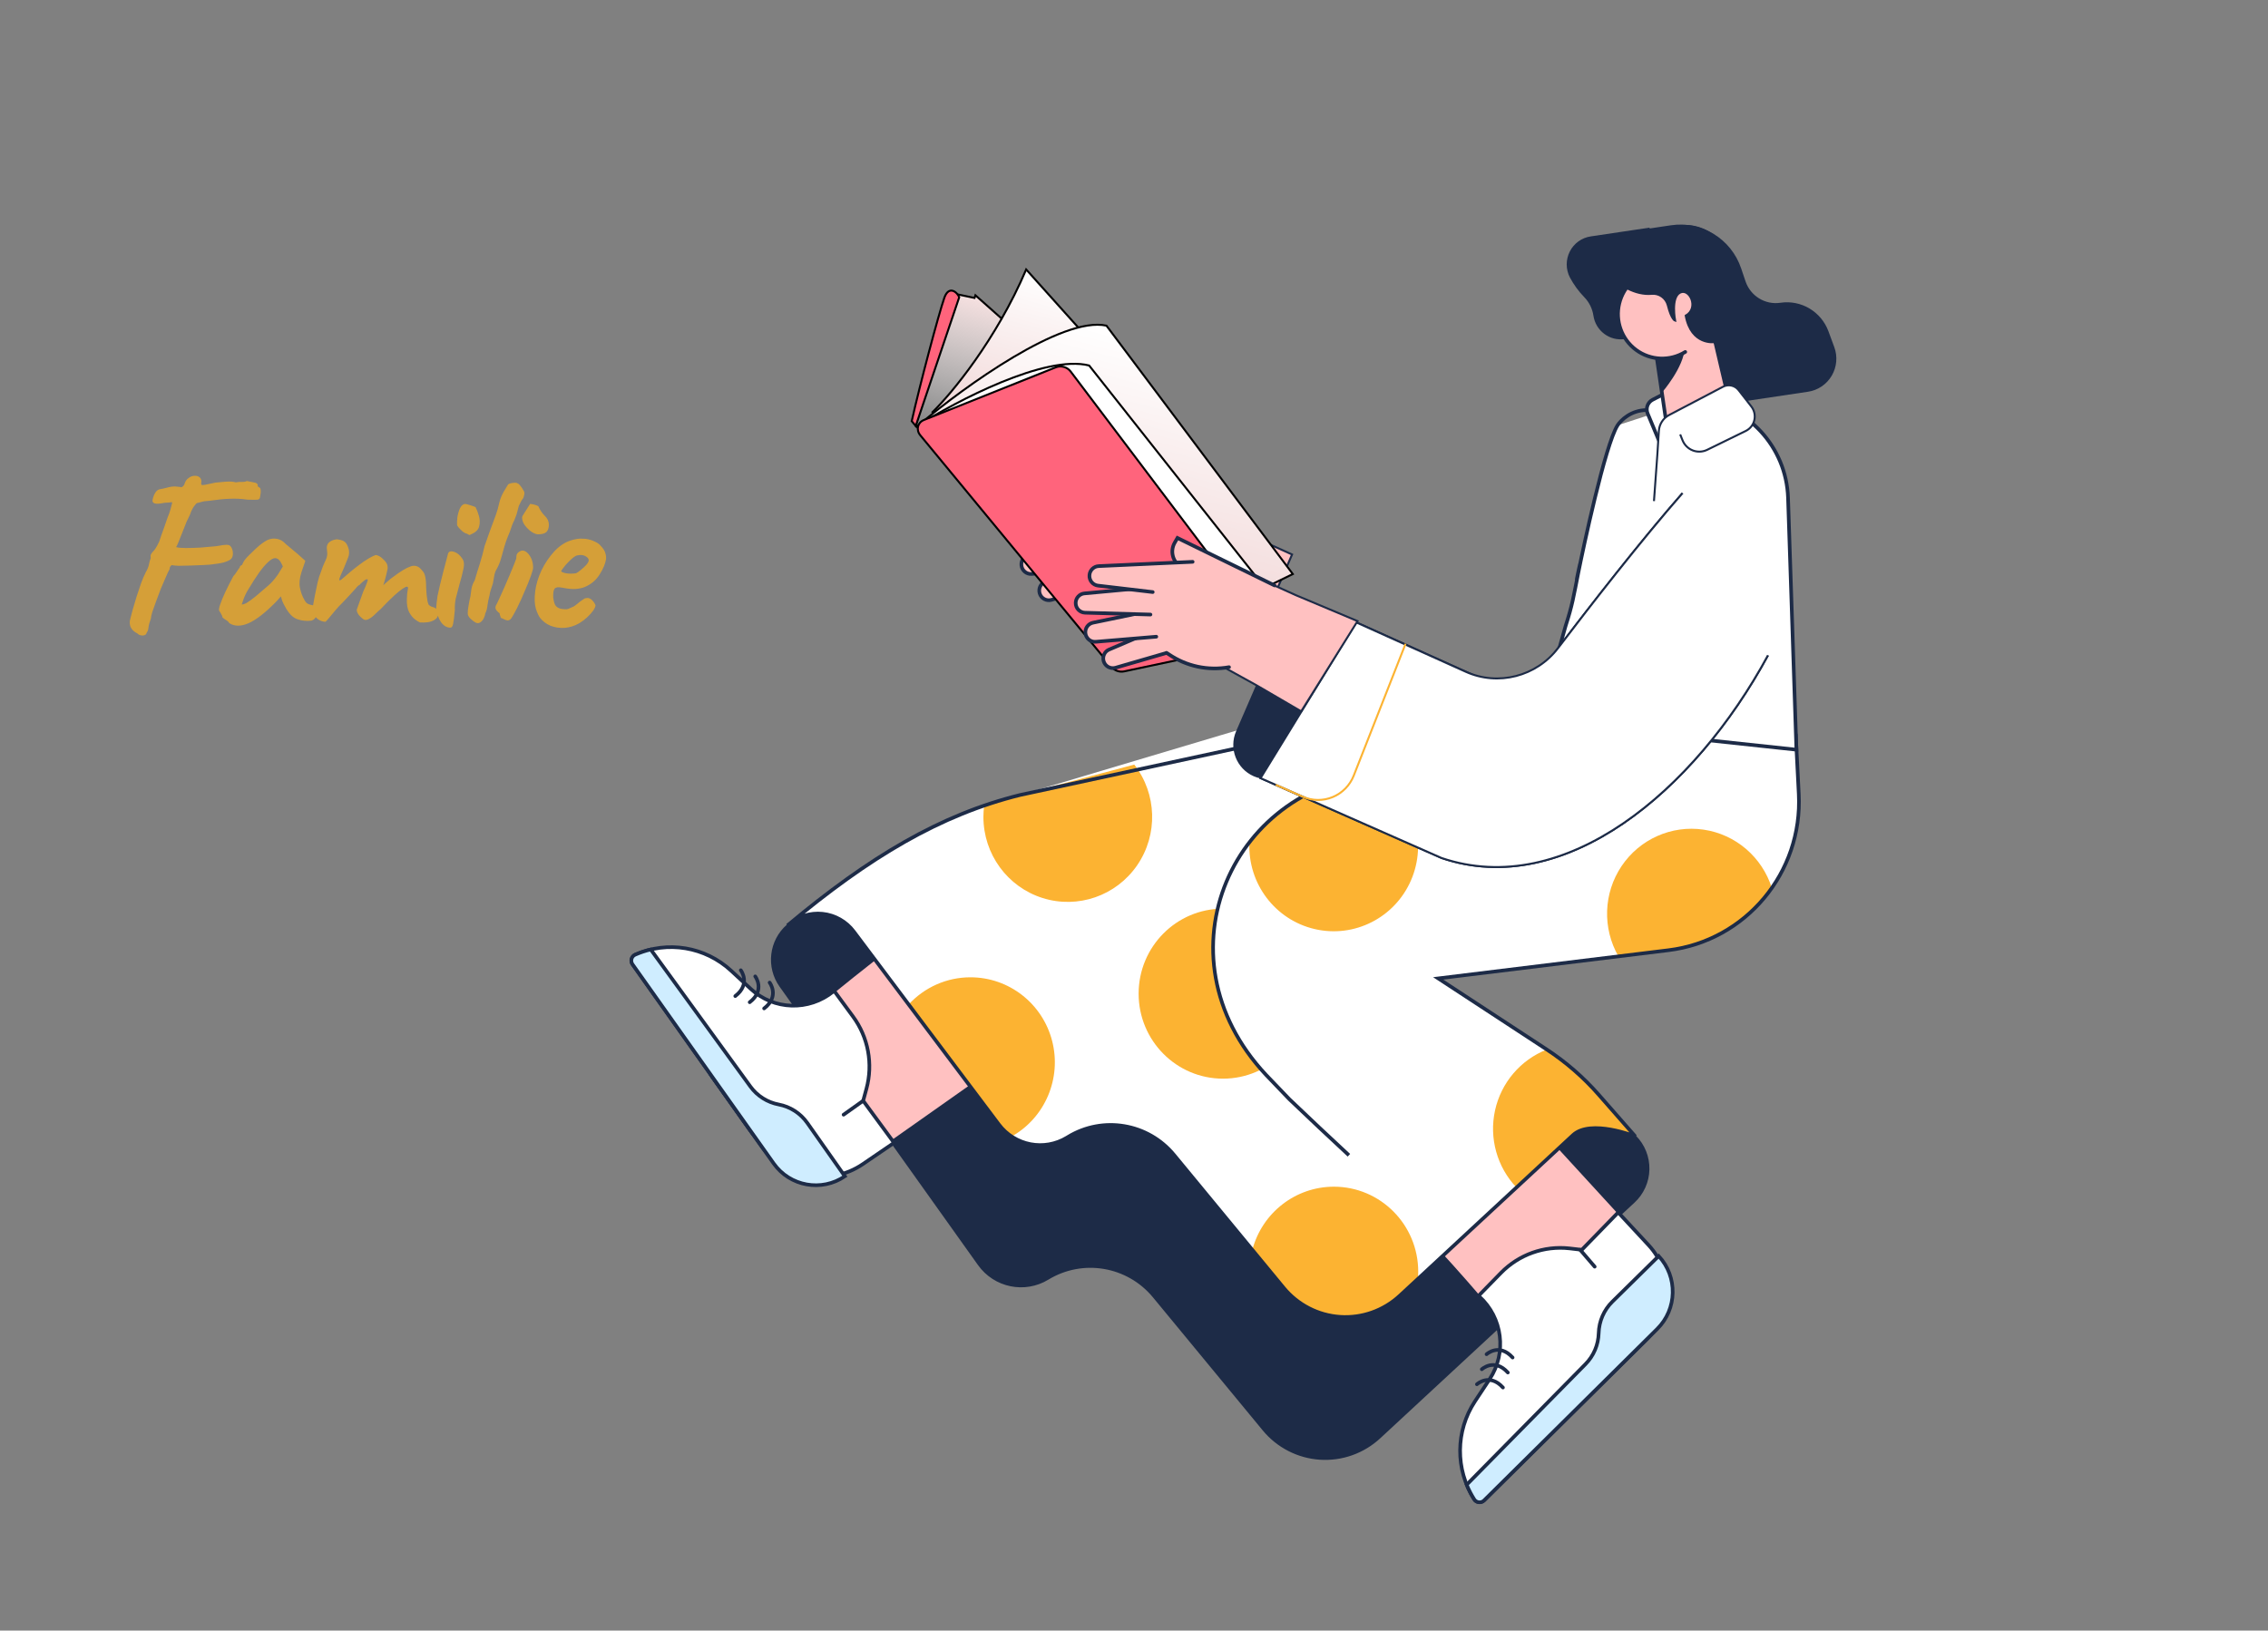 <svg width="242" height="174" viewBox="0 0 242 174" fill="none" xmlns="http://www.w3.org/2000/svg">
<rect x="0" y="0" width="242" height="174" fill="#808080" stroke="none"/>
<path d="M167.837 121.132L149.358 138.267C147.631 139.866 145.328 140.683 142.986 140.525C140.645 140.367 138.47 139.25 136.97 137.433L125.263 123.241C122.485 119.875 117.682 119.06 113.963 121.323L113.853 121.392C111.424 122.87 108.28 122.263 106.566 119.984L91.096 99.405C90.293 98.337 89.087 97.653 87.765 97.514C86.443 97.376 85.123 97.796 84.119 98.674L84.025 98.757C82.152 100.394 81.825 103.199 83.27 105.23L104.442 134.938C106.129 137.304 109.337 137.967 111.812 136.46C115.53 134.198 120.33 135.013 123.107 138.378L134.814 152.569C136.314 154.387 138.489 155.505 140.83 155.663C143.172 155.82 145.475 155.004 147.202 153.403L174.34 128.249C175.303 127.356 175.863 126.107 175.89 124.79C175.917 123.472 175.409 122.2 174.484 121.269C172.663 119.435 169.731 119.375 167.837 121.132Z" fill="#1D2B47" stroke="#1D2B47" stroke-width="0.212"/>
<path d="M169.887 81.19L147.79 82.523C131.595 83.304 123.075 101.879 135.1 114.704L137.579 117.291C151.025 130.152 157.872 138.403 157.872 138.403L164.67 140.444L172.661 129.397L146.798 101.191C146.798 101.191 164.161 100.381 177.663 99.141C185.963 98.379 192.192 91.161 191.786 82.775L191.645 79.883" fill="#FFC1C1"/>
<path d="M169.887 81.19L147.79 82.523C131.595 83.304 123.075 101.879 135.1 114.704L137.579 117.291C151.025 130.152 157.872 138.403 157.872 138.403L164.67 140.444L172.661 129.397L146.798 101.191C146.798 101.191 164.161 100.381 177.663 99.141C185.963 98.379 192.192 91.161 191.786 82.775L191.645 79.883" stroke="#1D2B47" stroke-width="0.212"/>
<path d="M122.363 82.34C101.375 94.668 84.428 109.549 84.428 109.549C83.352 109.096 82.35 108.675 81.4 108.276C77.263 106.537 73.437 111.307 76.032 114.968L79.918 120.45C83.101 124.939 89.317 126.007 93.815 122.837L130.518 96.968L179.492 91.525L191.258 79.784L169.184 76.144C169.184 76.144 140.802 71.515 122.363 82.34Z" fill="#FFC1C1" stroke="#1D2B47" stroke-width="0.387"/>
<path d="M174.487 121.271C174.487 121.271 169.734 119.376 167.84 121.132L149.361 138.269C147.634 139.869 145.331 140.685 142.989 140.527C140.648 140.37 138.474 139.252 136.973 137.435L125.266 123.243C122.488 119.877 117.685 119.062 113.966 121.326L113.856 121.394C111.427 122.872 108.283 122.265 106.57 119.986L91.099 99.407C90.296 98.339 89.09 97.655 87.768 97.516C86.446 97.378 85.126 97.798 84.122 98.677L84.029 98.759C92.764 91.445 100.354 86.939 108.863 84.837L152.869 71.715L191.613 78.466L191.932 84.747C192.357 93.118 186.283 100.393 178.024 101.405L153.461 104.413L165.028 111.991C167.086 113.341 168.953 114.964 170.58 116.817L174.487 121.271Z" fill="white"/>
<path d="M121.029 81.59C123.454 84.717 123.58 89.069 121.339 92.333C119.098 95.596 115.012 97.013 111.252 95.831C107.492 94.648 104.932 91.141 104.932 87.173C104.933 86.769 104.96 86.367 105.014 85.967C106.283 85.53 107.564 85.151 108.868 84.829L121.029 81.59Z" fill="#FCB332"/>
<path d="M178.037 101.401L172.692 102.056C170.961 99.047 171.09 95.307 173.023 92.426C174.957 89.546 178.355 88.033 181.771 88.531C185.187 89.03 188.019 91.452 189.062 94.767C186.484 98.45 182.478 100.86 178.037 101.401Z" fill="#FCB332"/>
<path d="M103.556 104.289C107.654 104.291 111.234 107.082 112.265 111.078C113.295 115.075 111.516 119.268 107.937 121.279C107.407 120.93 106.941 120.491 106.559 119.983L96.948 107.198C98.65 105.34 101.046 104.285 103.556 104.289Z" fill="#FCB332"/>
<path d="M142.325 126.633C147.298 126.634 151.328 130.695 151.328 135.704C151.328 135.967 151.315 136.226 151.293 136.485L149.375 138.264C147.647 139.864 145.344 140.681 143.003 140.523C140.662 140.366 138.487 139.248 136.986 137.43L133.631 133.363C134.683 129.396 138.249 126.636 142.325 126.633V126.633Z" fill="#FCB332"/>
<path d="M161.814 126.722C159.734 124.536 158.874 121.448 159.523 118.491C160.172 115.534 162.244 113.099 165.045 112C167.099 113.347 168.962 114.968 170.585 116.817L174.492 121.269C174.492 121.269 169.739 119.374 167.845 121.131L161.814 126.722Z" fill="#FCB332"/>
<path fill-rule="evenodd" clip-rule="evenodd" d="M174.487 121.265C174.487 121.265 169.734 119.37 167.84 121.126L149.361 138.263C147.634 139.862 145.331 140.679 142.989 140.521C140.648 140.363 138.474 139.246 136.973 137.429L125.266 123.237C122.488 119.871 117.685 119.056 113.966 121.32L113.856 121.388C111.427 122.866 108.283 122.259 106.57 119.98L91.099 99.401C90.296 98.333 89.09 97.649 87.768 97.51C86.446 97.372 85.126 97.792 84.122 98.67L84.029 98.753C92.764 91.439 100.354 86.933 108.863 84.831L165.356 72.641L191.613 78.46L191.932 84.741C192.357 93.112 186.283 100.387 178.024 101.399L153.461 104.407L165.028 111.985C167.086 113.335 168.953 114.958 170.58 116.811L174.487 121.265Z" stroke="#1D2B47" stroke-width="0.387"/>
<ellipse cx="9.003" cy="9.07" rx="9.003" ry="9.07" transform="matrix(-1 0 0 1 139.5 96.965)" fill="#FCB332"/>
<path d="M181.089 42.625C186.469 43.2 190.605 47.68 190.787 53.127L191.68 80L164.168 77.059L167.047 66.818C167.787 64.524 167.881 63.764 168.434 60.994C168.988 58.224 167.792 63.884 168.434 60.994C168.899 58.657 171.266 47.482 172.597 45.386" fill="white"/>
<path d="M181.089 42.625C186.469 43.2 190.605 47.68 190.787 53.127L191.68 80L164.168 77.059L167.047 66.818C167.787 64.524 167.881 63.764 168.434 60.994M168.434 60.994C168.988 58.224 167.792 63.884 168.434 60.994ZM168.434 60.994C168.899 58.657 171.266 47.482 172.597 45.386C172.94 44.844 174.043 43.761 175.705 43.761" stroke="#1D2B47" stroke-width="0.387"/>
<path d="M169.891 81.195L147.794 82.529C131.598 83.309 123.079 101.884 135.103 114.709L137.582 117.296C141.338 120.888 145.015 124.297 148.365 127.341L141.542 102.732L169.891 93.505V81.195Z" fill="white"/>
<path d="M133.306 90.299C133.306 90.162 133.306 90.027 133.316 89.892C136.412 85.89 141.197 83.067 147.034 82.586C150.725 84.879 152.269 89.497 150.707 93.572C149.146 97.647 144.922 100.022 140.66 99.222C136.397 98.422 133.306 94.674 133.306 90.306V90.299Z" fill="#FCB332"/>
<path d="M169.883 81.195L147.786 82.529C131.59 83.309 123.071 101.884 135.095 114.709L137.575 117.296C139.735 119.361 141.87 121.367 143.93 123.279" stroke="#1D2B47" stroke-width="0.387"/>
<path d="M180.047 40.742L176.339 42.657C175.807 42.932 175.576 43.574 175.807 44.129L177.303 47.71L181 43.986" fill="white"/>
<path d="M180.047 40.742L176.339 42.657C175.807 42.932 175.576 43.574 175.807 44.129L177.303 47.71L181 43.986" stroke="#1D2B47" stroke-width="0.387"/>
<path d="M174.443 24.723L178.315 24.144C181.537 23.663 184.64 25.572 185.686 28.68L186.148 30.05C186.694 31.669 188.311 32.664 189.99 32.413C192.151 32.09 194.241 33.334 195.003 35.397L195.62 37.071C195.982 38.049 195.886 39.141 195.357 40.04C194.829 40.938 193.926 41.548 192.9 41.699L180.108 43.609L174.443 24.723Z" fill="#1D2B47"/>
<path d="M175.812 24.516L169.769 25.417C168.868 25.548 168.086 26.111 167.672 26.928C167.258 27.745 167.263 28.714 167.686 29.526C168.088 30.277 168.592 30.968 169.185 31.578C169.735 32.144 170.094 32.87 170.212 33.654C170.436 35.168 171.835 36.213 173.338 35.99L175.217 35.709L175.812 24.516Z" fill="#1D2B47" stroke="#1D2B47" stroke-width="0.387"/>
<path d="M182.012 32.754L184.547 43.426L178.072 46.944L176.132 33.754" fill="#FFC1C1"/>
<path d="M178.07 46.941L176.13 33.75" stroke="#1D2B47" stroke-width="0.387" stroke-linecap="round"/>
<path d="M176.789 38.219C176.789 38.219 178.582 38.123 179.758 37.098C179.702 39.171 177.33 41.895 177.33 41.895L176.789 38.219Z" fill="#1D2B47"/>
<ellipse cx="4.711" cy="4.746" rx="4.711" ry="4.746" transform="matrix(-1 0 0 1 182.07 28.766)" fill="#FFC1C1"/>
<path d="M179.82 37.556C178.191 38.563 176.12 38.478 174.577 37.342C173.034 36.206 172.326 34.243 172.784 32.373C173.242 30.504 174.775 29.099 176.666 28.816" stroke="#1D2B47" stroke-width="0.387" stroke-linecap="round"/>
<path d="M184.326 31.576L182.921 36.508C182.921 36.508 180.443 36.878 179.852 33.686C181.3 32.863 180.259 30.71 179.248 31.227C178.237 31.742 178.724 34.219 178.724 34.219C178.724 34.219 178.326 34.123 177.943 32.572C177.74 31.787 176.997 31.269 176.196 31.354C174.587 31.506 172.581 30.514 171.241 28.767C170.502 27.808 170.021 26.675 169.842 25.475C172.946 24.945 176.473 24.423 179.058 24.055C180.739 23.804 182.433 24.427 183.559 25.71C184.686 26.993 185.092 28.763 184.638 30.414L184.326 31.576Z" fill="#1D2B47"/>
<path d="M182.938 36.51C182.938 36.51 180.46 36.88 179.869 33.688C181.316 32.864 180.275 30.712 179.265 31.228C178.254 31.744 178.741 34.221 178.741 34.221C178.741 34.221 178.343 34.125 177.959 32.574C177.757 31.788 177.014 31.27 176.213 31.356C174.604 31.508 172.598 30.516 171.258 28.769C170.519 27.81 170.037 26.677 169.859 25.477" stroke="#1D2B47" stroke-width="0.212"/>
<path d="M184.555 43.422L182.934 36.5" stroke="#1D2B47" stroke-width="0.212" stroke-linecap="round"/>
<path d="M184.805 36.223L182.918 36.506" stroke="#1D2B47" stroke-width="0.212" stroke-linecap="round"/>
<path d="M169.842 25.409L178.315 24.144C181.537 23.663 184.64 25.572 185.686 28.68L186.148 30.05C186.694 31.669 188.311 32.664 189.99 32.413C192.151 32.09 194.241 33.334 195.003 35.397L195.62 37.071C195.982 38.049 195.886 39.141 195.357 40.039C194.829 40.938 193.926 41.548 192.9 41.699L184.471 42.958" stroke="#1D2B47" stroke-width="0.212"/>
<path d="M188.648 69.931C180.777 84.468 166.944 96 153.828 91.556L134.509 83.033L144.712 66.409L162.344 74.357C162.344 74.357 172.196 61.011 179.529 52.629" stroke="#1D2B47" stroke-width="0.212"/>
<path d="M134.126 73.148L140.32 76.572L138.444 80.909C137.666 82.701 135.594 83.518 133.815 82.736C132.034 81.954 131.219 79.865 131.994 78.071L134.126 73.148Z" fill="#1D2B47" stroke="#1D2B47" stroke-width="0.212"/>
<path d="M179.279 46.359L179.529 46.981C179.729 47.48 180.125 47.873 180.624 48.067C181.122 48.26 181.678 48.236 182.158 48.001L186.27 45.99C186.734 45.764 187.072 45.339 187.19 44.834C187.307 44.328 187.191 43.796 186.875 43.386L185.515 41.634C185.117 41.118 184.406 40.967 183.835 41.278L178.094 44.29C177.464 44.622 177.051 45.261 177.005 45.977L176.84 48.547L176.482 53.474" fill="white"/>
<path d="M179.279 46.359L179.529 46.981C179.729 47.48 180.125 47.873 180.624 48.067C181.122 48.26 181.678 48.236 182.158 48.001L186.27 45.99C186.734 45.764 187.072 45.339 187.19 44.834C187.307 44.328 187.191 43.796 186.875 43.386L185.515 41.634C185.117 41.118 184.406 40.967 183.835 41.278L178.094 44.29C177.464 44.622 177.051 45.261 177.005 45.977L176.84 48.547L176.482 53.474" stroke="#1D2B47" stroke-width="0.212"/>
<path d="M126.37 53.988L131.445 56.276L137.867 59.171L133.474 69.332L127.28 65.909L122.525 63.282L126.37 53.988Z" fill="#FFC1C1" stroke="#1D2B47" stroke-width="0.212"/>
<path d="M127.436 58.304L119.163 53.223C118.303 52.694 118.015 51.572 118.514 50.689L118.816 50.164L129.18 55.231L127.436 58.304Z" fill="#FFC1C1"/>
<path d="M129.172 55.231L118.808 50.164L118.506 50.689C118.007 51.572 118.295 52.694 119.155 53.223L121.536 54.684C121.536 54.684 119.529 57.26 121.242 61.047" stroke="#1D2B47" stroke-width="0.387" stroke-linecap="round"/>
<path d="M121.414 61.339L112.198 64.013C111.66 64.168 111.097 63.86 110.934 63.321C110.783 62.816 111.033 62.277 111.515 62.071L120.115 58.406L121.414 61.339Z" fill="#FFC1C1" stroke="#1D2B47" stroke-width="0.387" stroke-linecap="round"/>
<path d="M119.648 60.445L116.944 60.672L115.645 60.781L110.084 61.247C109.525 61.294 109.033 60.88 108.979 60.319C108.929 59.794 109.28 59.315 109.792 59.209L118.938 57.312L119.648 60.445Z" fill="#FFC1C1"/>
<path d="M116.551 60.705L115.645 60.781L110.091 61.247C109.533 61.294 109.041 60.88 108.987 60.319C108.937 59.794 109.287 59.315 109.8 59.209L118.946 57.312L119.648 60.445" stroke="#1D2B47" stroke-width="0.387" stroke-linecap="round"/>
<path d="M118.516 58.408L108.93 58.137C108.37 58.12 107.926 57.654 107.934 57.09C107.942 56.563 108.343 56.126 108.865 56.078L118.162 55.215L118.516 58.408Z" fill="#FFC1C1"/>
<path d="M115.913 58.337L108.93 58.141C108.37 58.124 107.926 57.658 107.934 57.094C107.942 56.566 108.343 56.13 108.865 56.082L118.162 55.219L118.516 58.415" stroke="#1D2B47" stroke-width="0.387" stroke-linecap="round"/>
<path d="M118.25 56.124L110.352 55.247C109.796 55.186 109.388 54.693 109.43 54.131C109.468 53.599 109.898 53.182 110.427 53.163L117.744 52.898L118.25 56.124Z" fill="#FFC1C1"/>
<path d="M117.654 62.432L116.989 52.954L122.115 52.633L129.367 56.229L124.267 63.908C122.051 64.326 119.761 63.851 117.888 62.587L117.654 62.432Z" fill="#FFC1C1"/>
<path d="M124.289 63.952C122.052 64.353 119.749 63.862 117.865 62.582L117.634 62.43" stroke="#1D2B47" stroke-width="0.387" stroke-linecap="round"/>
<path d="M116.171 55.938L110.339 55.251C109.784 55.19 109.376 54.697 109.418 54.136C109.456 53.604 109.886 53.186 110.415 53.167L120.43 52.711" stroke="#1D2B47" stroke-width="0.387" stroke-linecap="round"/>
<path d="M104.078 31.509L110.085 36.852L99.193 46.391L99.513 45.416L98.275 45.933L97.693 45.443L101.921 31.36L103.984 31.794L104.078 31.509Z" fill="url(#paint0_linear_9042_74468)" stroke="black" stroke-width="0.212"/>
<path d="M109.495 28.756C106.296 36.275 101.501 42.038 99.504 43.979L104.07 49.273L118.574 38.873L109.495 28.756Z" fill="url(#paint1_linear_9042_74468)" stroke="black" stroke-width="0.212"/>
<path d="M118.06 34.751C113.348 33.714 102.878 41.279 98.233 45.192L119.298 70.37L137.944 61.257L118.06 34.751Z" fill="url(#paint2_linear_9042_74468)" stroke="black" stroke-width="0.212"/>
<path d="M116.215 39.004C111.544 37.807 102.054 42.792 97.892 45.435L119.281 70.851L136.565 64.752L116.215 39.004Z" fill="white" stroke="black" stroke-width="0.212"/>
<path d="M100.761 31.782C101.244 30.405 102.148 31.179 102.351 31.72L97.712 45.45L97.282 44.94C98.144 41.083 100.157 33.507 100.761 31.782Z" fill="#FF647C" stroke="black" stroke-width="0.212"/>
<path d="M98.195 46.447C97.719 45.87 97.905 45.089 98.582 44.818L112.67 39.192C113.211 38.976 113.881 39.168 114.24 39.642L134.879 66.956C135.366 67.601 135.053 68.434 134.261 68.603L119.944 71.645C119.457 71.749 118.924 71.562 118.606 71.177L98.195 46.447Z" fill="#FF647C" stroke="black" stroke-width="0.212"/>
<path d="M188.641 69.935C180.769 84.472 166.937 96.004 153.82 91.56L134.502 83.037L144.704 66.413L156.395 71.683C159.861 73.246 163.947 72.181 166.251 69.156C169.792 64.507 175.112 57.672 179.522 52.633" fill="white"/>
<path d="M188.641 69.935C180.769 84.472 166.937 96.004 153.82 91.56L134.502 83.037L144.704 66.413L156.395 71.683C159.861 73.246 163.947 72.181 166.251 69.156C169.792 64.507 175.112 57.672 179.522 52.633" stroke="#1D2B47" stroke-width="0.212"/>
<path d="M149.945 68.777L144.449 82.763C144.04 83.802 143.23 84.629 142.205 85.054C141.18 85.48 140.027 85.468 139.01 85.02L136.203 83.781" stroke="#FCB332" stroke-width="0.212" stroke-linecap="round"/>
<path d="M133.205 61.23L138.28 63.518L144.852 66.279L138.839 75.908L134.115 73.151L129.36 70.524L133.205 61.23Z" fill="#FFC1C1" stroke="#1D2B47" stroke-width="0.212"/>
<path d="M134.264 65.546L125.991 60.465C125.131 59.936 124.843 58.814 125.342 57.931L125.644 57.406L136.008 62.473L134.264 65.546Z" fill="#FFC1C1"/>
<path d="M136 62.473L125.636 57.406L125.334 57.931C124.835 58.814 125.123 59.936 125.983 60.465L128.364 61.927C128.364 61.927 126.357 64.502 128.07 68.289" stroke="#1D2B47" stroke-width="0.387" stroke-linecap="round"/>
<path d="M128.242 68.581L119.026 71.256C118.488 71.41 117.926 71.103 117.762 70.563C117.611 70.058 117.861 69.519 118.344 69.314L126.943 65.648L128.242 68.581Z" fill="#FFC1C1" stroke="#1D2B47" stroke-width="0.387" stroke-linecap="round"/>
<path d="M126.477 67.683L123.772 67.91L122.473 68.019L116.912 68.485C116.354 68.532 115.862 68.118 115.807 67.557C115.757 67.032 116.108 66.554 116.62 66.447L125.766 64.551L126.477 67.683Z" fill="#FFC1C1"/>
<path d="M123.379 67.943L122.473 68.019L116.919 68.485C116.361 68.532 115.869 68.118 115.815 67.557C115.765 67.032 116.115 66.554 116.628 66.447L125.774 64.551L126.477 67.683" stroke="#1D2B47" stroke-width="0.387" stroke-linecap="round"/>
<path d="M125.359 65.654L115.773 65.383C115.213 65.367 114.77 64.9 114.778 64.336C114.786 63.809 115.187 63.372 115.708 63.324L125.006 62.461L125.359 65.654Z" fill="#FFC1C1"/>
<path d="M122.756 65.58L115.773 65.383C115.213 65.367 114.77 64.9 114.778 64.336C114.786 63.809 115.187 63.372 115.708 63.324L125.006 62.461L125.359 65.657" stroke="#1D2B47" stroke-width="0.387" stroke-linecap="round"/>
<path d="M125.078 63.37L117.18 62.493C116.624 62.432 116.217 61.939 116.258 61.377C116.296 60.846 116.726 60.428 117.255 60.409L124.572 60.145L125.078 63.37Z" fill="#FFC1C1"/>
<path d="M124.49 69.674L123.825 60.196L128.951 59.875L136.203 63.471L131.103 71.15C128.887 71.568 126.597 71.094 124.724 69.829L124.49 69.674Z" fill="#FFC1C1"/>
<path d="M131.141 71.194C128.904 71.595 126.6 71.104 124.717 69.824L124.486 69.672" stroke="#1D2B47" stroke-width="0.387" stroke-linecap="round"/>
<path d="M122.999 63.18L117.167 62.493C116.612 62.433 116.204 61.939 116.246 61.378C116.284 60.846 116.714 60.428 117.243 60.41L127.258 59.953" stroke="#1D2B47" stroke-width="0.387" stroke-linecap="round"/>
<path d="M67.502 102.906C67.25 102.551 67.387 102.055 67.784 101.878C71.231 100.352 75.247 101.024 78.018 103.591L80.103 105.524C82.566 107.805 86.315 107.924 88.916 105.804L89.002 105.732L91.022 108.482C92.644 110.691 93.171 113.527 92.451 116.178L92.102 117.464L95.398 121.951L92.069 124.221C88.529 126.636 83.706 125.77 81.228 122.273L67.502 102.906Z" fill="white" stroke="#1D2B47" stroke-width="0.387"/>
<path d="M86.146 119.839L90.148 125.522C87.667 127.212 84.289 126.604 82.553 124.155L67.49 102.905C67.238 102.55 67.375 102.054 67.772 101.877C68.308 101.641 68.864 101.454 69.434 101.32L80.067 115.945C80.797 116.947 81.877 117.632 83.088 117.862C84.324 118.096 85.42 118.805 86.146 119.839Z" fill="#CFEDFF" stroke="#1D2B47" stroke-width="0.387"/>
<path d="M158.352 160.11C158.044 160.415 157.533 160.358 157.3 159.993C155.265 156.802 155.296 152.7 157.38 149.541L158.95 147.165C160.801 144.358 160.332 140.609 157.847 138.353L157.764 138.277L160.145 135.841C162.057 133.882 164.755 132.915 167.466 133.217L168.782 133.37L172.665 129.379L175.914 132.878C178.566 135.735 178.473 140.181 175.704 142.924L158.352 160.11Z" fill="white" stroke="#1D2B47" stroke-width="0.387"/>
<path d="M172.038 138.906L176.986 134.035C179.04 136.249 178.968 139.694 176.822 141.819L158.352 160.114C158.044 160.419 157.533 160.362 157.3 159.996C156.986 159.502 156.718 158.979 156.499 158.435L169.175 145.569C170.045 144.688 170.548 143.506 170.583 142.263C170.617 140.996 171.139 139.793 172.038 138.906Z" fill="#CFEDFF" stroke="#1D2B47" stroke-width="0.387"/>
<path d="M79.044 103.535C79.044 103.535 80.15 104.99 78.455 106.293" stroke="#1D2B47" stroke-width="0.387" stroke-linecap="round"/>
<path d="M80.583 104.191C80.583 104.191 81.689 105.648 79.994 106.949" stroke="#1D2B47" stroke-width="0.387" stroke-linecap="round"/>
<path d="M82.122 104.852C82.122 104.852 83.228 106.308 81.533 107.611" stroke="#1D2B47" stroke-width="0.387" stroke-linecap="round"/>
<path d="M157.589 147.717C157.589 147.717 158.932 146.479 160.367 148.067" stroke="#1D2B47" stroke-width="0.387" stroke-linecap="round"/>
<path d="M158.111 146.116C158.111 146.116 159.455 144.878 160.891 146.466" stroke="#1D2B47" stroke-width="0.387" stroke-linecap="round"/>
<path d="M158.619 144.513C158.619 144.513 159.963 143.277 161.398 144.865" stroke="#1D2B47" stroke-width="0.387" stroke-linecap="round"/>
<path d="M168.606 133.367L170.156 135.169" stroke="#1D2B47" stroke-width="0.387" stroke-linecap="round"/>
<path d="M92.039 117.508L90.012 118.95" stroke="#1D2B47" stroke-width="0.387" stroke-linecap="round"/>
<path d="M24.48 59.776C24.384 59.84 24.184 59.92 23.88 60.016C23.592 60.096 23.096 60.176 22.392 60.256C22.184 60.272 21.888 60.288 21.504 60.304C21.12 60.32 20.704 60.336 20.256 60.352C19.824 60.368 19.424 60.376 19.056 60.376C18.704 60.36 18.456 60.336 18.312 60.304C18.312 60.304 18.272 60.344 18.192 60.424C18.128 60.504 18.096 60.608 18.096 60.736C17.984 60.928 17.848 61.216 17.688 61.6C17.528 61.968 17.352 62.376 17.16 62.824C16.984 63.272 16.816 63.72 16.656 64.168C16.496 64.6 16.36 64.984 16.248 65.32C16.152 65.64 16.104 65.864 16.104 65.992C15.96 66.376 15.872 66.704 15.84 66.976C15.808 67.248 15.752 67.408 15.672 67.456C15.624 67.696 15.472 67.816 15.216 67.816C14.976 67.816 14.792 67.744 14.664 67.6C14.312 67.424 14.072 67.2 13.944 66.928C13.816 66.64 13.808 66.32 13.92 65.968C13.968 65.76 14.048 65.456 14.16 65.056C14.288 64.64 14.424 64.184 14.568 63.688C14.728 63.192 14.888 62.712 15.048 62.248C15.224 61.768 15.392 61.376 15.552 61.072C15.728 60.768 15.84 60.496 15.888 60.256C15.936 60 16 59.768 16.08 59.56C16.064 59.384 16.064 59.272 16.08 59.224C16.096 59.16 16.16 59.056 16.272 58.912C16.352 58.848 16.448 58.736 16.56 58.576C16.688 58.4 16.832 58.136 16.992 57.784C17.04 57.624 17.112 57.408 17.208 57.136C17.32 56.848 17.424 56.56 17.52 56.272C17.616 55.968 17.704 55.712 17.784 55.504C17.864 55.296 17.904 55.184 17.904 55.168C17.936 55.104 17.984 54.984 18.048 54.808C18.112 54.616 18.16 54.464 18.192 54.352C18.256 54.128 18.304 53.944 18.336 53.8C18.384 53.656 18.376 53.584 18.312 53.584C18.184 53.616 17.928 53.64 17.544 53.656C17.352 53.688 17.208 53.712 17.112 53.728C17.032 53.728 16.96 53.736 16.896 53.752C16.736 53.768 16.592 53.752 16.464 53.704C16.336 53.656 16.272 53.56 16.272 53.416C16.304 53.16 16.392 52.896 16.536 52.624C16.696 52.352 16.896 52.208 17.136 52.192C17.248 52.16 17.368 52.136 17.496 52.12C17.64 52.088 17.832 52.04 18.072 51.976C18.376 51.912 18.64 51.896 18.864 51.928C19.104 51.944 19.272 51.968 19.368 52C19.448 51.952 19.512 51.904 19.56 51.856C19.624 51.792 19.664 51.728 19.68 51.664C19.76 51.376 19.904 51.16 20.112 51.016C20.32 50.856 20.536 50.776 20.76 50.776C21 50.76 21.192 50.824 21.336 50.968C21.48 51.096 21.52 51.312 21.456 51.616C21.472 51.664 21.488 51.704 21.504 51.736C21.536 51.768 21.656 51.768 21.864 51.736C22.088 51.688 22.472 51.608 23.016 51.496C23.304 51.464 23.664 51.432 24.096 51.4C24.544 51.368 24.896 51.392 25.152 51.472C25.424 51.424 25.664 51.408 25.872 51.424C26.096 51.424 26.248 51.392 26.328 51.328C26.664 51.392 26.904 51.44 27.048 51.472C27.208 51.488 27.336 51.536 27.432 51.616C27.496 51.68 27.52 51.744 27.504 51.808C27.488 51.856 27.48 51.88 27.48 51.88C27.416 51.848 27.408 51.848 27.456 51.88C27.504 51.896 27.568 51.936 27.648 52C27.76 52.048 27.816 52.152 27.816 52.312C27.832 52.456 27.824 52.608 27.792 52.768C27.776 52.912 27.76 53.008 27.744 53.056C27.728 53.2 27.648 53.288 27.504 53.32C27.36 53.336 27 53.336 26.424 53.32C25.736 53.224 25.096 53.192 24.504 53.224C23.928 53.24 23.2 53.312 22.32 53.44C21.968 53.456 21.664 53.504 21.408 53.584C21.168 53.648 21.048 53.68 21.048 53.68C20.984 53.68 20.872 53.792 20.712 54.016C20.552 54.224 20.4 54.536 20.256 54.952C20.192 55.064 20.08 55.296 19.92 55.648C19.776 56 19.624 56.384 19.464 56.8C19.304 57.2 19.16 57.56 19.032 57.88C18.904 58.184 18.824 58.352 18.792 58.384C19.016 58.448 19.36 58.48 19.824 58.48C20.304 58.48 20.832 58.464 21.408 58.432C21.984 58.384 22.528 58.336 23.04 58.288C23.28 58.24 23.528 58.2 23.784 58.168C24.04 58.136 24.216 58.128 24.312 58.144C24.504 58.16 24.648 58.288 24.744 58.528C24.84 58.752 24.872 58.992 24.84 59.248C24.808 59.488 24.688 59.664 24.48 59.776ZM24.469 66.496C24.405 66.368 24.261 66.24 24.037 66.112C23.829 65.984 23.725 65.888 23.725 65.824C23.725 65.76 23.685 65.664 23.605 65.536C23.541 65.392 23.477 65.288 23.413 65.224C23.333 65.128 23.357 64.896 23.485 64.528C23.613 64.144 23.805 63.68 24.061 63.136C24.317 62.592 24.597 62.04 24.901 61.48C25.029 61.352 25.157 61.184 25.285 60.976C25.413 60.768 25.509 60.632 25.573 60.568C25.573 60.504 25.597 60.448 25.645 60.4C25.693 60.336 25.749 60.304 25.813 60.304L26.005 59.92C26.037 59.856 26.133 59.728 26.293 59.536C26.469 59.344 26.677 59.136 26.917 58.912C27.157 58.672 27.397 58.448 27.637 58.24C27.893 58.032 28.101 57.88 28.261 57.784C28.597 57.56 28.941 57.456 29.293 57.472C29.661 57.488 29.973 57.6 30.229 57.808C30.277 57.856 30.381 57.952 30.541 58.096C30.717 58.24 30.909 58.4 31.117 58.576C31.341 58.752 31.533 58.912 31.693 59.056L32.581 59.848L32.173 61.048C31.965 61.688 31.909 62.248 32.005 62.728C32.101 63.208 32.253 63.624 32.461 63.976C32.541 64.152 32.645 64.288 32.773 64.384C32.917 64.48 33.101 64.544 33.325 64.576C33.453 64.592 33.573 64.64 33.685 64.72C33.797 64.8 33.853 64.928 33.853 65.104C33.853 65.488 33.781 65.768 33.637 65.944C33.509 66.104 33.365 66.2 33.205 66.232C32.677 66.296 32.173 66.24 31.693 66.064C31.213 65.888 30.781 65.432 30.397 64.696C30.333 64.6 30.245 64.424 30.133 64.168C30.037 63.896 29.981 63.72 29.965 63.64C29.901 63.72 29.813 63.824 29.701 63.952C29.605 64.064 29.509 64.168 29.413 64.264C28.277 65.416 27.301 66.168 26.485 66.52C25.685 66.856 25.013 66.848 24.469 66.496ZM25.789 64.504C25.901 64.52 26.077 64.464 26.317 64.336C26.557 64.192 26.877 63.96 27.277 63.64C27.821 63.176 28.269 62.792 28.621 62.488C28.973 62.184 29.317 61.792 29.653 61.312L30.181 60.448C30.021 60.08 29.877 59.84 29.749 59.728C29.621 59.616 29.493 59.56 29.365 59.56C29.157 59.56 28.909 59.696 28.621 59.968C28.333 60.224 28.005 60.608 27.637 61.12C27.285 61.616 26.885 62.24 26.437 62.992C26.229 63.344 26.069 63.688 25.957 64.024C25.845 64.344 25.789 64.504 25.789 64.504ZM44.828 66.424C44.716 66.392 44.54 66.288 44.3 66.112C44.06 65.936 43.844 65.672 43.652 65.32C43.476 64.968 43.396 64.512 43.412 63.952C43.428 63.472 43.46 63.136 43.508 62.944C43.572 62.736 43.548 62.624 43.436 62.608C43.356 62.592 43.196 62.664 42.956 62.824C42.716 62.984 42.404 63.24 42.02 63.592C41.636 63.944 41.172 64.408 40.628 64.984C40.436 65.144 40.22 65.344 39.98 65.584C39.756 65.808 39.524 65.976 39.284 66.088C39.06 66.2 38.86 66.176 38.684 66.016L38.444 65.8C38.332 65.704 38.236 65.576 38.156 65.416C38.076 65.256 38.052 65.12 38.084 65.008L38.756 63.136C38.948 62.72 39.076 62.416 39.14 62.224C39.22 62.032 39.252 61.912 39.236 61.864C39.236 61.816 39.196 61.8 39.116 61.816C39.02 61.832 38.884 61.92 38.708 62.08C38.532 62.224 38.412 62.344 38.348 62.44C38.284 62.44 38.196 62.504 38.084 62.632C37.988 62.76 37.892 62.872 37.796 62.968C37.7 63.064 37.532 63.248 37.292 63.52C37.052 63.776 36.796 64.048 36.524 64.336C36.316 64.528 36.076 64.784 35.804 65.104C35.532 65.424 35.292 65.712 35.084 65.968C34.876 66.224 34.748 66.352 34.7 66.352C34.412 66.336 34.148 66.24 33.908 66.064C33.684 65.888 33.532 65.672 33.452 65.416C33.356 65.24 33.348 64.92 33.428 64.456C33.508 63.976 33.66 63.216 33.884 62.176C33.948 61.936 34.004 61.728 34.052 61.552C34.116 61.376 34.18 61.2 34.244 61.024C34.308 60.848 34.38 60.648 34.46 60.424C34.556 60.2 34.676 59.928 34.82 59.608C34.9 59.384 34.932 59.176 34.916 58.984C34.9 58.776 34.884 58.608 34.868 58.48C34.868 58.24 34.94 58.048 35.084 57.904C35.244 57.76 35.42 57.664 35.612 57.616C35.804 57.552 35.956 57.536 36.068 57.568C36.516 57.616 36.82 57.776 36.98 58.048C37.14 58.32 37.228 58.584 37.244 58.84C37.26 59.08 37.228 59.296 37.148 59.488C37.068 59.68 37.004 59.84 36.956 59.968L36.692 60.616C36.532 60.984 36.412 61.256 36.332 61.432C36.268 61.592 36.228 61.704 36.212 61.768C36.212 61.816 36.212 61.864 36.212 61.912C36.228 61.96 36.3 61.936 36.428 61.84C36.556 61.744 36.708 61.616 36.884 61.456C37.076 61.28 37.252 61.128 37.412 61C37.7 60.76 38.004 60.52 38.324 60.28C38.66 60.024 38.988 59.8 39.308 59.608C39.628 59.416 39.892 59.288 40.1 59.224C40.372 59.272 40.62 59.408 40.844 59.632C41.084 59.856 41.236 60.048 41.3 60.208C41.38 60.448 41.388 60.664 41.324 60.856C41.276 61.048 41.236 61.224 41.204 61.384C41.188 61.448 41.156 61.568 41.108 61.744C41.06 61.92 41.012 62.088 40.964 62.248C40.916 62.392 40.892 62.464 40.892 62.464C40.892 62.464 40.94 62.416 41.036 62.32C41.132 62.224 41.26 62.112 41.42 61.984C41.58 61.84 41.74 61.712 41.9 61.6C42.7 60.992 43.332 60.608 43.796 60.448C44.276 60.272 44.684 60.408 45.02 60.856C45.212 61.032 45.332 61.272 45.38 61.576C45.444 61.88 45.476 62.288 45.476 62.8C45.492 63.008 45.508 63.24 45.524 63.496C45.556 63.752 45.588 63.976 45.62 64.168C45.668 64.36 45.708 64.48 45.74 64.528C45.788 64.592 45.876 64.656 46.004 64.72C46.132 64.768 46.252 64.808 46.364 64.84C46.588 64.952 46.708 65.16 46.724 65.464C46.756 65.752 46.644 65.976 46.388 66.136C46.148 66.28 45.892 66.368 45.62 66.4C45.364 66.432 45.1 66.44 44.828 66.424ZM48.052 66.976C47.668 66.976 47.332 66.776 47.044 66.376C46.772 65.96 46.604 65.464 46.54 64.888C46.556 64.76 46.572 64.576 46.588 64.336C46.62 64.096 46.652 63.848 46.684 63.592C46.748 63.288 46.836 62.896 46.948 62.416C47.06 61.936 47.18 61.456 47.308 60.976C47.436 60.48 47.548 60.056 47.644 59.704C47.74 59.336 47.796 59.12 47.812 59.056C47.908 58.832 48.124 58.776 48.46 58.888C48.796 59 49.084 59.24 49.324 59.608C49.42 59.736 49.476 59.888 49.492 60.064C49.524 60.24 49.5 60.496 49.42 60.832C49.356 61.168 49.228 61.664 49.036 62.32C48.86 62.96 48.724 63.48 48.628 63.88C48.548 64.264 48.516 64.672 48.532 65.104C48.468 65.84 48.404 66.344 48.34 66.616C48.276 66.872 48.18 66.992 48.052 66.976ZM50.26 57.016C50.196 57.064 50.132 57.088 50.068 57.088C50.02 57.072 49.932 57.024 49.804 56.944C49.692 56.928 49.548 56.856 49.372 56.728C49.212 56.584 49.068 56.44 48.94 56.296C48.828 56.152 48.772 56.064 48.772 56.032C48.756 55.872 48.764 55.616 48.796 55.264C48.844 54.912 48.932 54.584 49.06 54.28C49.204 53.96 49.396 53.792 49.636 53.776C49.7 53.776 49.836 53.808 50.044 53.872C50.268 53.936 50.5 54.016 50.74 54.112C50.868 54.352 50.988 54.664 51.1 55.048C51.212 55.432 51.22 55.808 51.124 56.176C51.044 56.528 50.756 56.808 50.26 57.016ZM50.723 66.424C50.563 66.328 50.387 66.192 50.195 66.016C50.003 65.824 49.907 65.64 49.907 65.464C49.907 65.224 49.939 64.928 50.003 64.576C50.067 64.208 50.131 63.896 50.195 63.64C50.227 63.352 50.267 63.064 50.315 62.776C50.379 62.472 50.491 62.192 50.651 61.936C50.827 61.328 51.011 60.728 51.203 60.136C51.395 59.528 51.563 58.904 51.707 58.264C51.915 57.672 52.099 57.152 52.259 56.704C52.435 56.24 52.651 55.656 52.907 54.952C53.051 54.552 53.171 54.128 53.267 53.68C53.379 53.216 53.547 52.8 53.771 52.432C53.867 52.288 53.939 52.168 53.987 52.072C54.051 51.96 54.115 51.856 54.179 51.76C54.195 51.696 54.275 51.64 54.419 51.592C54.579 51.544 54.739 51.52 54.899 51.52C55.075 51.504 55.195 51.536 55.259 51.616C55.307 51.6 55.387 51.664 55.499 51.808C55.611 51.936 55.715 52.088 55.811 52.264C55.923 52.424 55.971 52.552 55.955 52.648C55.955 52.712 55.939 52.8 55.907 52.912C55.891 53.024 55.851 53.128 55.787 53.224C55.723 53.288 55.659 53.384 55.595 53.512C55.547 53.624 55.467 53.784 55.355 53.992C55.291 54.2 55.235 54.416 55.187 54.64C55.139 54.848 55.075 55.04 54.995 55.216C54.931 55.408 54.851 55.592 54.755 55.768C54.675 55.944 54.619 56.088 54.587 56.2C54.475 56.568 54.339 56.928 54.179 57.28C54.035 57.632 53.907 58.008 53.795 58.408C53.683 58.792 53.571 59.192 53.459 59.608C53.347 60.008 53.187 60.392 52.979 60.76C52.867 60.936 52.787 61.16 52.739 61.432C52.691 61.704 52.643 61.976 52.595 62.248C52.499 62.536 52.411 62.808 52.331 63.064C52.267 63.304 52.235 63.456 52.235 63.52C52.139 63.872 52.067 64.224 52.019 64.576C51.987 64.912 51.907 65.208 51.779 65.464C51.763 65.624 51.707 65.8 51.611 65.992C51.515 66.184 51.387 66.328 51.227 66.424C51.083 66.52 50.915 66.52 50.723 66.424ZM54.149 66.208C54.085 66.208 53.949 66.16 53.741 66.064C53.533 65.968 53.429 65.92 53.429 65.92C53.429 65.856 53.405 65.776 53.357 65.68C53.325 65.584 53.309 65.504 53.309 65.44C53.197 65.376 53.085 65.272 52.973 65.128C52.861 64.984 52.837 64.824 52.901 64.648C52.997 64.472 53.125 64.208 53.285 63.856C53.461 63.488 53.645 63.08 53.837 62.632C54.045 62.168 54.237 61.72 54.413 61.288C54.589 60.856 54.741 60.488 54.869 60.184C54.997 59.864 55.069 59.672 55.085 59.608C55.085 59.544 55.093 59.432 55.109 59.272C55.141 59.112 55.245 58.976 55.421 58.864C55.629 58.72 55.845 58.712 56.069 58.84C56.293 58.968 56.485 59.192 56.645 59.512C56.805 59.816 56.885 60.176 56.885 60.592C56.885 60.704 56.805 60.992 56.645 61.456C56.485 61.904 56.269 62.44 55.997 63.064C55.741 63.688 55.453 64.32 55.133 64.96C54.893 65.424 54.709 65.752 54.581 65.944C54.469 66.12 54.325 66.208 54.149 66.208ZM57.413 57.016C57.221 57.016 56.989 56.928 56.717 56.752C56.461 56.576 56.229 56.352 56.021 56.08C55.813 55.808 55.709 55.52 55.709 55.216C55.709 55.136 55.781 54.992 55.925 54.784C56.069 54.56 56.205 54.344 56.333 54.136C56.477 53.928 56.549 53.808 56.549 53.776C56.677 53.776 56.829 53.8 57.005 53.848C57.181 53.896 57.325 53.952 57.437 54.016C57.613 54.416 57.845 54.76 58.133 55.048C58.421 55.32 58.565 55.632 58.565 55.984C58.565 56.336 58.477 56.6 58.301 56.776C58.125 56.936 57.829 57.016 57.413 57.016ZM61.788 66.52C61.308 66.792 60.796 66.952 60.252 67C59.724 67.032 59.228 66.96 58.764 66.784C58.3 66.592 57.924 66.312 57.636 65.944C57.476 65.736 57.324 65.408 57.18 64.96C57.036 64.496 57.012 63.872 57.108 63.088C57.204 62.352 57.428 61.608 57.78 60.856C58.148 60.104 58.596 59.44 59.124 58.864C59.652 58.288 60.228 57.896 60.852 57.688C61.076 57.608 61.3 57.552 61.524 57.52C61.764 57.472 62.076 57.464 62.46 57.496C62.828 57.544 63.156 57.64 63.444 57.784C63.732 57.912 63.94 58.056 64.068 58.216C64.324 58.472 64.492 58.72 64.572 58.96C64.652 59.2 64.684 59.432 64.668 59.656C64.588 60.168 64.356 60.72 63.972 61.312C63.604 61.904 63.084 62.344 62.412 62.632C62.14 62.744 61.82 62.816 61.452 62.848C61.084 62.88 60.58 62.832 59.94 62.704C59.556 62.624 59.3 62.664 59.172 62.824C59.06 62.984 59.012 63.296 59.028 63.76C59.06 64.048 59.124 64.304 59.22 64.528C59.332 64.736 59.532 64.88 59.82 64.96C60.188 65.024 60.452 65.032 60.612 64.984C60.772 64.92 60.972 64.832 61.212 64.72C61.34 64.64 61.46 64.552 61.572 64.456C61.7 64.36 61.82 64.264 61.932 64.168C62.06 64.072 62.164 64 62.244 63.952C62.324 63.888 62.404 63.848 62.484 63.832C62.564 63.816 62.644 63.808 62.724 63.808C62.9 63.824 63.068 63.92 63.228 64.096C63.388 64.272 63.492 64.44 63.54 64.6C63.54 64.728 63.46 64.912 63.3 65.152C63.14 65.376 62.924 65.616 62.652 65.872C62.396 66.112 62.108 66.328 61.788 66.52ZM61.476 61.168C61.588 61.12 61.748 61.008 61.956 60.832C62.18 60.656 62.38 60.472 62.556 60.28C62.732 60.072 62.82 59.912 62.82 59.8C62.82 59.624 62.7 59.472 62.46 59.344C62.236 59.216 61.94 59.192 61.572 59.272C61.444 59.304 61.292 59.392 61.116 59.536C60.94 59.68 60.764 59.848 60.588 60.04C60.412 60.216 60.26 60.392 60.132 60.568C60.004 60.728 59.916 60.856 59.868 60.952C59.932 61.032 60.06 61.096 60.252 61.144C60.444 61.192 60.652 61.216 60.876 61.216C61.116 61.216 61.316 61.2 61.476 61.168Z" fill="#D59F38"/>
<defs>
<linearGradient id="paint0_linear_9042_74468" x1="107.1" y1="32.315" x2="103.071" y2="47.425" gradientUnits="userSpaceOnUse">
<stop stop-color="#F7E1E1"/>
<stop offset="1" stop-color="white" stop-opacity="0"/>
</linearGradient>
<linearGradient id="paint1_linear_9042_74468" x1="112.198" y1="29.476" x2="106.73" y2="49.983" gradientUnits="userSpaceOnUse">
<stop stop-color="white"/>
<stop offset="1" stop-color="#EECDCD"/>
</linearGradient>
<linearGradient id="paint2_linear_9042_74468" x1="122.649" y1="35.975" x2="113.864" y2="68.921" gradientUnits="userSpaceOnUse">
<stop stop-color="white"/>
<stop offset="1" stop-color="#EECDCD"/>
</linearGradient>
</defs>
</svg>
